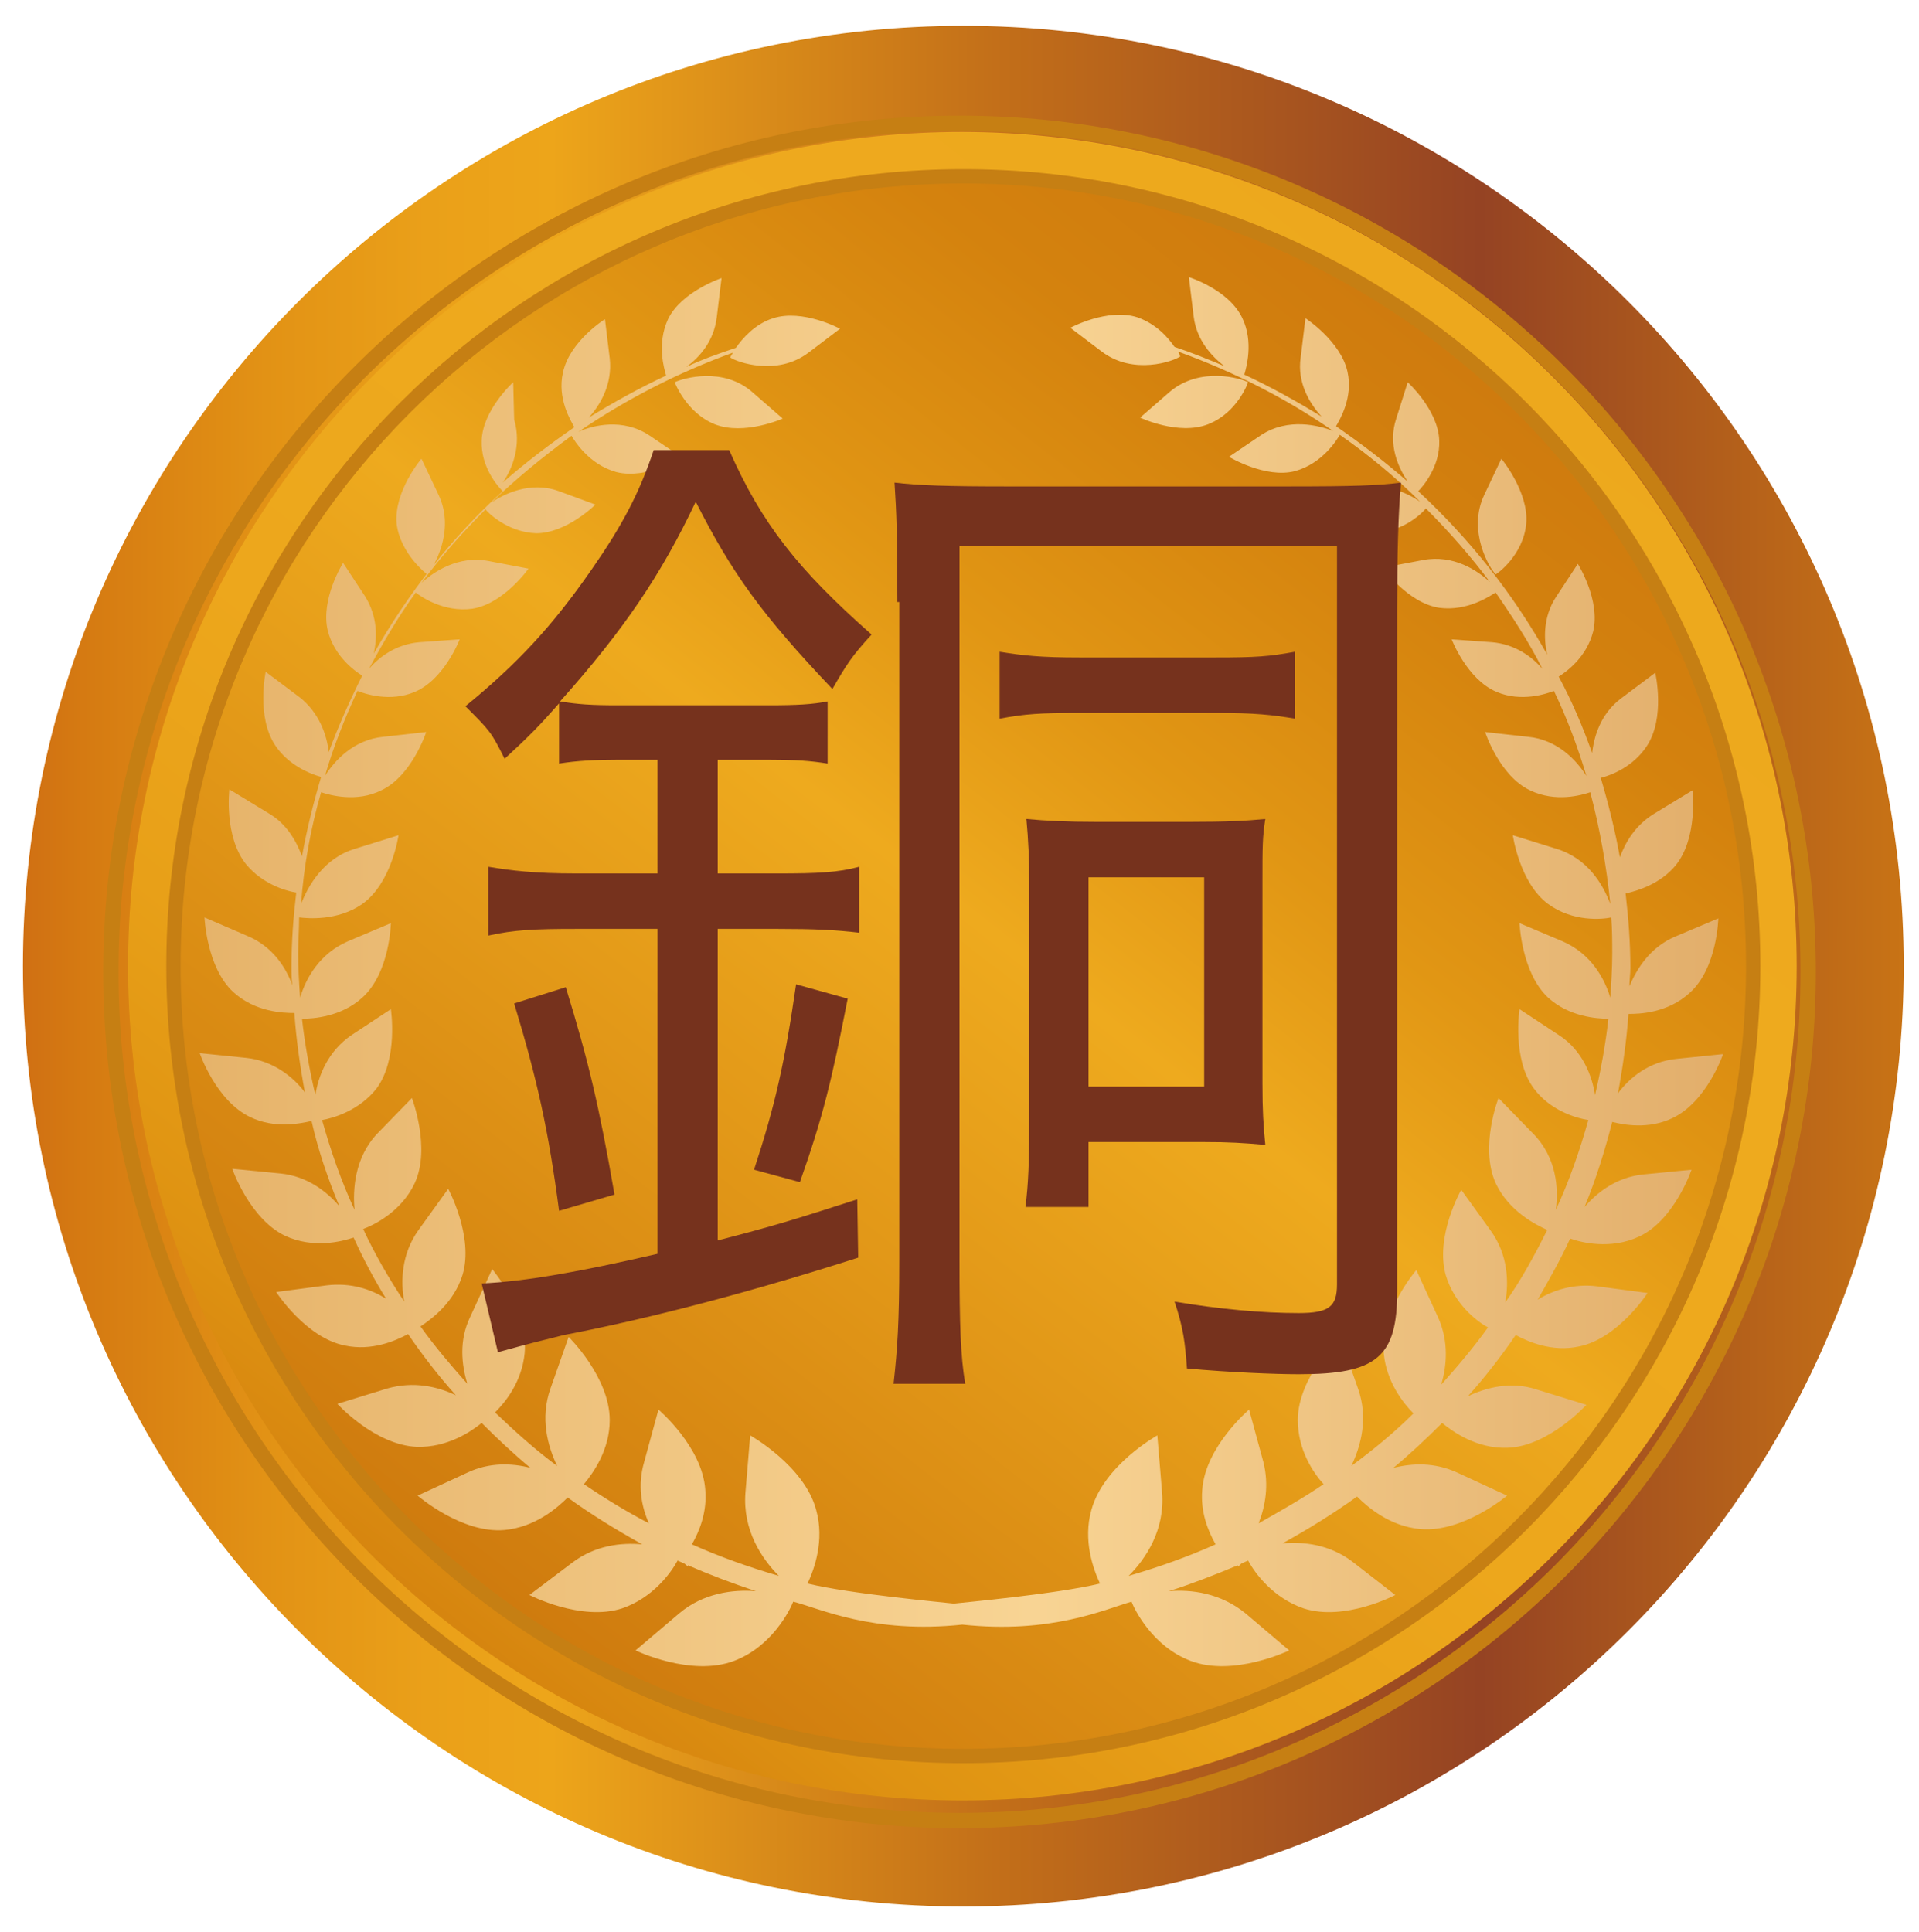 <?xml version="1.0" encoding="utf-8"?>
<!-- Generator: Adobe Illustrator 25.2.3, SVG Export Plug-In . SVG Version: 6.00 Build 0)  -->
<svg version="1.1" id="レイヤー_1" xmlns="http://www.w3.org/2000/svg" xmlns:xlink="http://www.w3.org/1999/xlink" x="0px"
	 y="0px" viewBox="0 0 200.8 202.2" style="enable-background:new 0 0 200.8 202.2;" xml:space="preserve">
<style type="text/css">
	.st0{fill:url(#SVGID_1_);}
	.st1{fill:url(#SVGID_2_);}
	.st2{fill:#C67F13;}
	.st3{fill:url(#SVGID_3_);}
	.st4{fill:url(#SVGID_4_);}
	.st5{fill:#76321D;}
</style>
<g>
	<linearGradient id="SVGID_1_" gradientUnits="userSpaceOnUse" x1="2.368" y1="101.117" x2="199.167" y2="101.117">
		<stop  offset="0" style="stop-color:#D07013"/>
		<stop  offset="3.234240e-02" style="stop-color:#D57A12"/>
		<stop  offset="0.129" style="stop-color:#E29215"/>
		<stop  offset="0.215" style="stop-color:#EAA019"/>
		<stop  offset="0.281" style="stop-color:#EDA51A"/>
		<stop  offset="0.522" style="stop-color:#C26E19"/>
		<stop  offset="0.775" style="stop-color:#954323"/>
		<stop  offset="1" style="stop-color:#C87315"/>
	</linearGradient>
	<path class="st0" d="M199.2,101.1c0,54.3-44.1,98.4-98.4,98.4c-54.3,0-98.4-44.1-98.4-98.4c0-54.3,44.1-98.4,98.4-98.4
		C155.1,2.7,199.2,46.8,199.2,101.1z"/>
	<linearGradient id="SVGID_2_" gradientUnits="userSpaceOnUse" x1="40.465" y1="178.305" x2="196.343" y2="-21.209">
		<stop  offset="0" style="stop-color:#CF7B0E"/>
		<stop  offset="2.015203e-02" style="stop-color:#D3800E"/>
		<stop  offset="0.107" style="stop-color:#DF9312"/>
		<stop  offset="0.206" style="stop-color:#E8A018"/>
		<stop  offset="0.327" style="stop-color:#EDA71C"/>
		<stop  offset="0.529" style="stop-color:#EEAA1E"/>
		<stop  offset="0.771" style="stop-color:#EDA81D"/>
		<stop  offset="0.859" style="stop-color:#E9A21A"/>
		<stop  offset="0.921" style="stop-color:#E29714"/>
		<stop  offset="0.971" style="stop-color:#D7880E"/>
		<stop  offset="1" style="stop-color:#CF7B0E"/>
	</linearGradient>
	<path class="st1" d="M188,101.1c0,48.2-39.1,87.3-87.3,87.3c-48.2,0-87.3-39.1-87.3-87.3c0-48.2,39.1-87.3,87.3-87.3
		C149,13.9,188,52.9,188,101.1z"/>
	<path class="st2" d="M10.8,101.7c0-49.4,40.2-89.6,89.6-89.6l0,0c49.4,0,89.6,40.2,89.6,89.6l0,0c0,49.4-40.2,89.6-89.6,89.6l0,0
		v-0.8v-0.8c24.3,0,46.2-9.9,62.2-25.8l0,0c15.9-15.9,25.8-37.9,25.8-62.2l0,0c0-24.3-9.9-46.2-25.8-62.2l0,0
		c-15.9-15.9-37.9-25.8-62.2-25.8l0,0c-24.3,0-46.2,9.9-62.2,25.8l0,0c-15.9,15.9-25.8,37.9-25.8,62.2l0,0
		c0,24.3,9.9,46.2,25.8,62.2l0,0c15.9,15.9,37.9,25.8,62.2,25.8l0,0v0.8v0.8C51.1,191.3,10.8,151.1,10.8,101.7L10.8,101.7z"/>
	<path class="st2" d="M100.8,184.5c-46,0-83.4-37.4-83.4-83.4c0-46,37.4-83.4,83.4-83.4c46,0,83.4,37.4,83.4,83.4
		C184.2,147.1,146.8,184.5,100.8,184.5L100.8,184.5z"/>
	<linearGradient id="SVGID_3_" gradientUnits="userSpaceOnUse" x1="50.339" y1="165.665" x2="151.198" y2="36.571">
		<stop  offset="0" style="stop-color:#CF7B0E"/>
		<stop  offset="0.529" style="stop-color:#EEAA1E"/>
		<stop  offset="0.679" style="stop-color:#E19614"/>
		<stop  offset="0.874" style="stop-color:#D4820E"/>
		<stop  offset="1" style="stop-color:#CF7B0E"/>
	</linearGradient>
	<path class="st3" d="M182.7,101.1c0,45.2-36.7,81.9-81.9,81.9c-45.2,0-81.9-36.7-81.9-81.9c0-45.2,36.7-81.9,81.9-81.9
		C146,19.2,182.7,55.9,182.7,101.1z"/>
	<linearGradient id="SVGID_4_" gradientUnits="userSpaceOnUse" x1="20.832" y1="101.681" x2="180.322" y2="101.681">
		<stop  offset="0" style="stop-color:#E6B36A"/>
		<stop  offset="0.546" style="stop-color:#F8D494"/>
		<stop  offset="0.999" style="stop-color:#E2AE6B"/>
	</linearGradient>
	<path class="st4" d="M70.6,40c0,0,1.2,3.2,4.2,4.4c3.1,1.2,7.1-0.6,7.1-0.6s0,0-3.1-2.7C75.7,38.3,71.4,39.6,70.6,40z M44.7,60.1
		c0.6-0.6,3-4.5,1.2-8.3c-1.8-3.8-1.8-3.8-1.8-3.8s-2.9,3.4-2.6,6.8C41.9,58,44.7,60.1,44.7,60.1z M159.7,54.8
		c0.3-3.3-2.6-6.8-2.6-6.8s0,0-1.8,3.8c-1.8,3.8,0.6,7.7,1.2,8.3C156.6,60.1,159.4,58.1,159.7,54.8z M126.4,44.4
		c3.1-1.2,4.2-4.4,4.2-4.4c-0.7-0.4-5-1.7-8.2,1c-3.1,2.7-3.1,2.7-3.1,2.7S123.3,45.6,126.4,44.4z M175,117c3.6-1.7,5.3-6.7,5.3-6.7
		s0,0-4.9,0.5c-2.9,0.3-4.9,2-6.1,3.6c0.5-2.7,0.9-5.5,1.1-8.3c1.2,0,4.1-0.1,6.4-2.2c2.9-2.6,3-7.8,3-7.8s0,0-4.5,1.9
		c-2.6,1.1-4,3.3-4.8,5.2c0-0.6,0.1-1.3,0.1-1.9c0-2.6-0.2-5.2-0.5-7.8c1.3-0.3,3.6-1,5.2-2.9c2.4-2.9,1.8-7.9,1.8-7.9s0,0-4.1,2.5
		c-1.9,1.2-2.9,2.9-3.5,4.5c-0.5-2.8-1.2-5.6-2-8.3c1.2-0.3,3.4-1.2,4.8-3.3c2-3,0.9-7.7,0.9-7.7s0,0-3.6,2.7
		c-2.1,1.6-2.8,3.9-3,5.7c-1-2.8-2.1-5.4-3.5-8c0.8-0.5,2.9-2,3.6-4.7c0.8-3.3-1.6-7.1-1.6-7.1s0,0-2.3,3.5c-1.3,2-1.3,4.3-0.9,6
		c-3.6-6.4-8.1-12.1-13.5-17.1c0.5-0.5,2.3-2.6,2.2-5.3c-0.1-3.2-3.3-6.1-3.3-6.1s0,0-1.2,3.8c-0.9,2.7,0.2,5.1,1.2,6.6
		c-2.4-2.1-4.9-4-7.5-5.8c0.4-0.7,1.8-3,1.2-5.7c-0.7-3.2-4.4-5.6-4.4-5.6s0,0-0.5,4.1c-0.4,2.7,1,4.9,2.2,6.2
		c-2.6-1.6-5.3-3.1-8.1-4.4c0.2-0.7,1-3.4-0.2-5.9c-1.4-3-5.6-4.3-5.6-4.3s0,0,0.5,4.1c0.3,2.5,1.9,4.2,3.2,5.2
		c-1.7-0.7-3.4-1.4-5.2-2c-0.7-1-1.9-2.4-3.9-3.1c-3.1-1-7,1.1-7,1.1s0,0,3.3,2.5c3.3,2.5,7.5,1,8.2,0.5c0,0-0.1-0.2-0.2-0.5
		c5.8,2.1,11.3,4.9,16.2,8.3c-1.5-0.6-4.7-1.4-7.5,0.4c-3.4,2.3-3.4,2.3-3.4,2.3s3.8,2.3,6.9,1.5c2.9-0.8,4.4-3.3,4.7-3.8
		c3,2.1,5.8,4.4,8.4,7c-1.3-0.9-4.1-2.3-7.1-1.2c-3.8,1.4-3.8,1.4-3.8,1.4s3,3.1,6.2,3c3,0,5.1-2.2,5.3-2.5c2.4,2.4,4.7,5,6.7,7.7
		c-1.3-1.2-3.8-2.9-7-2.3c-4.2,0.8-4.2,0.8-4.2,0.8s2.6,3.7,5.9,4.2c3,0.4,5.4-1.3,5.9-1.6c1.8,2.6,3.5,5.2,4.9,8
		c-1.1-1.3-2.9-2.6-5.3-2.8c-4.2-0.3-4.2-0.3-4.2-0.3s1.6,4.2,4.7,5.5c2.6,1.1,5.2,0.2,6-0.1c1.4,2.9,2.5,5.9,3.4,8.9
		c-1-1.6-3-3.8-6.1-4.1c-4.5-0.5-4.5-0.5-4.5-0.5s1.5,4.6,4.7,6.1c2.7,1.3,5.4,0.5,6.3,0.2c1,3.8,1.7,7.7,2.1,11.7
		c-0.7-1.9-2.3-4.8-5.7-5.8c-4.5-1.4-4.5-1.4-4.5-1.4s0.7,5,3.7,7.2c2.6,1.9,5.7,1.6,6.6,1.4c0.1,1.3,0.1,2.6,0.1,3.8
		c0,1.5-0.1,3.1-0.2,4.6c-0.6-2-2-4.6-5-5.9c-4.5-1.9-4.5-1.9-4.5-1.9s0.2,5.2,3,7.8c2.2,2,5.1,2.2,6.3,2.2c-0.3,2.7-0.8,5.4-1.4,8
		c-0.3-2-1.3-4.7-3.8-6.3c-4.1-2.7-4.1-2.7-4.1-2.7s-0.8,5.2,1.5,8.3c1.7,2.3,4.4,3.1,5.7,3.3c-0.9,3.2-2,6.4-3.4,9.4
		c0.3-2.2,0.1-5.5-2.4-8c-3.6-3.7-3.6-3.7-3.6-3.7s-2,5.1-0.3,8.9c1.4,3,4.3,4.4,5.4,4.9c-1.3,2.6-2.7,5.2-4.4,7.6
		c0.4-2.1,0.3-5-1.5-7.5c-3.1-4.3-3.1-4.3-3.1-4.3s-2.8,4.9-1.6,9c0.9,2.9,3.1,4.7,4.4,5.4c-1.5,2.1-3.2,4.1-4.9,6
		c0.6-2,0.8-4.5-0.3-7c-2.3-5-2.3-5-2.3-5s-3.8,4.4-3.4,8.8c0.3,2.9,2,5.1,3.1,6.2c-2,2-4.2,3.8-6.5,5.5c1-2.1,1.8-5,0.7-8.1
		c-1.9-5.4-1.9-5.4-1.9-5.4s-4.4,4.2-4.4,8.7c0,3.1,1.6,5.5,2.7,6.7c-2.2,1.5-4.5,2.8-6.8,4.1c0.7-1.8,1.1-4,0.5-6.4
		c-1.5-5.5-1.5-5.5-1.5-5.5s-4.6,3.9-4.9,8.4c-0.2,2.3,0.6,4.3,1.4,5.7c-2.9,1.3-6,2.4-9.1,3.3c1.8-1.8,3.8-4.8,3.5-8.7
		c-0.5-6-0.5-6-0.5-6s-5.6,3.1-6.9,7.8c-0.9,3.2,0.2,6.2,0.9,7.7c-4.5,1.1-14.5,2-15.3,2.1c-0.8-0.1-10.8-1-15.3-2.1
		c0.7-1.5,1.8-4.5,0.9-7.7c-1.2-4.6-6.9-7.8-6.9-7.8s0,0-0.5,6c-0.3,3.9,1.7,6.9,3.5,8.7c-3.1-0.9-6.2-2-9.1-3.3
		c0.8-1.4,1.6-3.4,1.4-5.7c-0.3-4.5-4.9-8.4-4.9-8.4s0,0-1.5,5.5c-0.7,2.4-0.3,4.6,0.5,6.4c-2.3-1.2-4.6-2.6-6.8-4.1
		c1-1.2,2.7-3.6,2.7-6.7c0-4.5-4.3-8.7-4.3-8.7s0,0-1.9,5.4c-1.1,3.1-0.3,6,0.7,8.1c-2.3-1.7-4.4-3.6-6.5-5.6
		c1.1-1.1,2.8-3.2,3.1-6.2c0.4-4.3-3.4-8.8-3.4-8.8s0,0-2.3,5c-1.2,2.5-0.9,5-0.3,7c-1.7-1.9-3.4-3.9-4.9-6c1.2-0.8,3.5-2.5,4.4-5.4
		c1.2-4-1.5-9-1.5-9s0,0-3.1,4.3c-1.8,2.5-1.9,5.4-1.5,7.5c-1.6-2.4-3.1-5-4.3-7.6c1.1-0.4,4-1.8,5.4-4.8c1.7-3.7-0.3-8.9-0.3-8.9
		s0,0-3.6,3.7c-2.4,2.5-2.6,5.9-2.4,8c-1.4-3-2.5-6.2-3.4-9.4c1.2-0.2,3.9-1,5.7-3.3c2.3-3.1,1.5-8.3,1.5-8.3s0,0-4.1,2.7
		c-2.5,1.7-3.5,4.3-3.8,6.3c-0.6-2.6-1.1-5.3-1.4-8c1.2,0,4.1-0.2,6.3-2.2c2.9-2.6,3-7.8,3-7.8s0,0-4.5,1.9c-3,1.3-4.4,3.9-5,5.9
		c-0.1-1.5-0.2-3-0.2-4.6c0-1.3,0.1-2.6,0.1-3.8c0.9,0.1,4,0.4,6.6-1.4c3.1-2.2,3.8-7.2,3.8-7.2s0,0-4.5,1.4c-3.4,1-5,4-5.7,5.8
		c0.3-4,1-7.9,2.1-11.7c0.9,0.3,3.7,1.1,6.3-0.2c3.2-1.5,4.7-6.1,4.7-6.1s0,0-4.5,0.5c-3.1,0.3-5.1,2.5-6.1,4.1
		c0.9-3.1,2.1-6.1,3.4-8.9c0.8,0.3,3.4,1.2,6,0.1c3.1-1.3,4.7-5.5,4.7-5.5s0,0-4.2,0.3c-2.4,0.2-4.2,1.5-5.3,2.8
		c1.5-2.8,3.1-5.5,4.9-8c0.5,0.4,2.9,2.1,5.9,1.7c3.3-0.5,5.9-4.2,5.9-4.2s0,0-4.2-0.8c-3.1-0.6-5.7,1.1-7,2.3
		c2-2.7,4.3-5.3,6.7-7.7c0.2,0.3,2.3,2.4,5.3,2.5c3.2,0,6.2-3,6.2-3s0,0-3.8-1.4c-3-1.1-5.8,0.3-7.1,1.2c2.6-2.5,5.4-4.8,8.4-7
		c0.3,0.5,1.8,3,4.7,3.8c3.2,0.8,6.9-1.5,6.9-1.5s0,0-3.4-2.3c-2.8-1.9-6-1.1-7.5-0.4c5-3.4,10.4-6.2,16.2-8.3
		c-0.2,0.3-0.3,0.5-0.3,0.5c0.7,0.5,4.9,2,8.2-0.5c3.3-2.5,3.3-2.5,3.3-2.5s-3.9-2.1-7-1.1c-1.9,0.6-3.2,2.1-3.9,3.1
		c-1.8,0.6-3.5,1.2-5.2,2c1.4-1,2.9-2.7,3.2-5.2c0.5-4.1,0.5-4.1,0.5-4.1s-4.2,1.4-5.6,4.3c-1.2,2.6-0.4,5.2-0.2,5.9
		c-2.8,1.3-5.5,2.8-8.1,4.4c1.2-1.3,2.5-3.5,2.2-6.2c-0.5-4.1-0.5-4.1-0.5-4.1s-3.7,2.3-4.4,5.6c-0.6,2.7,0.8,5,1.2,5.7
		c-2.6,1.8-5.1,3.7-7.5,5.8c1-1.4,2-3.9,1.2-6.6C53.7,40,53.7,40,53.7,40s-3.2,2.9-3.3,6.1c-0.1,2.8,1.7,4.8,2.2,5.3
		c-5.4,4.9-9.9,10.7-13.5,17c0.4-1.7,0.4-3.9-0.9-6c-2.3-3.5-2.3-3.5-2.3-3.5s-2.4,3.8-1.6,7.1c0.7,2.7,2.8,4.2,3.6,4.7
		c-1.3,2.6-2.5,5.3-3.5,8c-0.2-1.8-1-4.1-3-5.7c-3.6-2.7-3.6-2.7-3.6-2.7S26.8,75,28.8,78c1.4,2.1,3.7,3,4.8,3.3
		c-0.8,2.7-1.5,5.5-2,8.3c-0.6-1.6-1.6-3.4-3.5-4.5c-4.1-2.5-4.1-2.5-4.1-2.5s-0.6,5,1.8,7.9c1.6,1.9,3.9,2.7,5.2,2.9
		c-0.3,2.5-0.5,5.1-0.5,7.8c0,0.6,0,1.3,0.1,1.9c-0.7-1.9-2.1-4.1-4.8-5.2C21.4,96,21.4,96,21.4,96s0.2,5.2,3,7.8
		c2.3,2.1,5.2,2.2,6.4,2.2c0.2,2.8,0.6,5.6,1.1,8.3c-1.2-1.6-3.3-3.3-6.1-3.6c-4.9-0.5-4.9-0.5-4.9-0.5s1.7,5,5.3,6.7
		c2.5,1.2,5.1,0.7,6.4,0.4c0.7,3.1,1.7,6,2.9,8.9c-1.3-1.5-3.3-3.1-6.1-3.4c-5.1-0.5-5.1-0.5-5.1-0.5s1.8,5.2,5.5,7
		c3,1.4,6,0.6,7.2,0.2c1,2.2,2.1,4.3,3.4,6.4c-1.6-1-3.7-1.7-6.2-1.4c-5.3,0.7-5.3,0.7-5.3,0.7s3.1,4.8,7.2,5.6
		c2.8,0.6,5.3-0.5,6.6-1.2c1.5,2.2,3.2,4.4,5,6.4c-1.9-0.9-4.4-1.5-7.2-0.7c-5.2,1.6-5.2,1.6-5.2,1.6s3.9,4.3,8.3,4.5
		c3.2,0.1,5.7-1.6,6.8-2.5c1.6,1.6,3.3,3.2,5.1,4.7c-1.9-0.5-4.3-0.6-6.6,0.5c-5.2,2.4-5.2,2.4-5.2,2.4s4.6,4,9.1,3.6
		c3.2-0.3,5.5-2.3,6.6-3.4c2.5,1.8,5.1,3.4,7.8,4.9c-2.2-0.2-4.9,0.1-7.3,1.9c-4.5,3.4-4.5,3.4-4.5,3.4s5.4,2.8,9.7,1.4
		c3.2-1.1,5.1-3.7,5.8-5c0.2,0.1,0.5,0.2,0.7,0.3c0.1,0.1,0.3,0.2,0.3,0.3c0,0,0,0,0.1-0.1c2.3,1,4.7,1.9,7.1,2.7
		c-2.4-0.2-5.5,0.2-8,2.3c-4.6,3.9-4.6,3.9-4.6,3.9s5.8,2.8,10.3,1.1c4-1.5,5.9-5.4,6.2-6.2c2.8,0.7,8.3,3.4,17.7,2.4
		c9.3,1,14.9-1.6,17.7-2.4c0.3,0.8,2.2,4.7,6.2,6.2c4.5,1.7,10.3-1.1,10.3-1.1s0,0-4.6-3.9c-2.6-2.1-5.6-2.5-8-2.3
		c2.5-0.8,4.8-1.7,7.2-2.7c0.1,0.1,0.1,0.1,0.1,0.1c0.1-0.1,0.2-0.2,0.3-0.3c0.2-0.1,0.5-0.2,0.7-0.3c0.7,1.3,2.6,3.9,5.8,5
		c4.3,1.4,9.6-1.4,9.6-1.4s0,0-4.5-3.5c-2.4-1.8-5.1-2.1-7.3-1.9c2.7-1.5,5.3-3.1,7.8-4.9c1.1,1.1,3.4,3.1,6.6,3.4
		c4.5,0.4,9.1-3.5,9.1-3.5s0,0-5.2-2.4c-2.4-1.1-4.7-1-6.7-0.5c1.8-1.5,3.5-3.1,5.1-4.7c1.1,0.9,3.6,2.7,6.8,2.6
		c4.3-0.1,8.3-4.5,8.3-4.5s0,0-5.2-1.6c-2.7-0.9-5.3-0.2-7.2,0.7c1.8-2,3.5-4.2,5-6.4c1.3,0.7,3.8,1.8,6.6,1.2
		c4.1-0.8,7.2-5.6,7.2-5.6s0,0-5.3-0.7c-2.4-0.3-4.6,0.4-6.2,1.4c1.2-2.1,2.4-4.2,3.4-6.4c1.1,0.4,4.2,1.2,7.2-0.2
		c3.7-1.7,5.5-7,5.5-7s0,0-5.1,0.5c-2.8,0.3-4.8,1.9-6.1,3.4c1.2-2.9,2.1-5.8,2.9-8.9C169.9,117.7,172.5,118.2,175,117z"/>
</g>
<g>
	<path class="st5" d="M64.7,79.5c-2.5,0-4.3,0.1-6.2,0.4v-6.3c-2.2,2.5-3.1,3.4-5.7,5.8c-1.4-2.8-1.5-2.9-4.1-5.5
		c5.5-4.5,9.1-8.4,13.2-14.3c3.2-4.6,5-8,6.5-12.5h7.9c3.4,7.7,7.2,12.5,14.9,19.3c-2.1,2.3-2.6,3.1-4.1,5.7
		C79.7,64.3,76.6,60,72.8,52.5c-3.6,7.6-7.5,13.4-14.2,20.9c1.9,0.3,3.2,0.4,6.1,0.4h15.7c3.1,0,4.6-0.1,6.2-0.4v6.5
		c-1.9-0.3-3.3-0.4-6.2-0.4h-5.3v11.9h6.3c4.2,0,6.3-0.1,8.5-0.7v6.9c-2.5-0.3-4.8-0.4-8.5-0.4h-6.3v32.6c5.8-1.5,8.1-2.2,14.6-4.3
		l0.1,6.1c-10.6,3.4-21.4,6.3-30.8,8.1c-2.4,0.6-3.3,0.8-6.9,1.8l-1.7-7.2c4.5-0.2,10.2-1.2,18.4-3.1v-34h-8.5
		c-4.4,0-6.5,0.1-9.2,0.7v-7.2c2.4,0.4,4.8,0.7,9.2,0.7h8.5V79.5H64.7z M58.5,126.7c-1.1-8.4-2.3-13.8-4.7-21.7l5.4-1.7
		c2.4,7.8,3.5,12.5,5.1,21.7L58.5,126.7z M78.9,122.4c2.2-6.7,3.2-11.1,4.4-19.4l5.4,1.5c-1.7,8.7-2.6,12.4-5,19.2L78.9,122.4z
		 M93.9,63c0-7.2-0.1-9.4-0.3-12.5c2.6,0.3,5.4,0.4,12,0.4h28.9c7.5,0,9.6-0.1,12.1-0.4c-0.3,3.3-0.4,7.4-0.4,13.3v71.3
		c0,6.9-2.1,8.7-10.3,8.7c-2.5,0-7.3-0.2-11.7-0.6c-0.2-2.8-0.4-4.3-1.3-7c4.7,0.8,9.2,1.2,13,1.2c3.2,0,4-0.7,4-3V57.1h-39.5v74.8
		c0,6.6,0.1,10,0.6,12.9h-7.5c0.4-3.6,0.6-6.4,0.6-12.9V63z M135.5,75.2c-2.4-0.4-4.2-0.6-8.1-0.6H113c-4.2,0-5.7,0.1-8.4,0.6v-7
		c2.5,0.4,4.2,0.6,8.4,0.6h14.2c4.2,0,5.6-0.1,8.3-0.6V75.2z M132.1,113.4c0,2.8,0.1,4.4,0.3,6.4c-2.3-0.2-3.7-0.3-6.6-0.3h-11.9
		v6.8h-6.6c0.3-2.4,0.4-4.5,0.4-9.8V92.4c0-2.4-0.1-4.6-0.3-6.7c2.1,0.2,4.3,0.3,7.2,0.3h10.1c3.6,0,5.7-0.1,7.7-0.3
		c-0.3,1.9-0.3,2.9-0.3,6.5V113.4z M113.9,113.7H126V91.8h-12.1V113.7z"/>
</g>
</svg>

